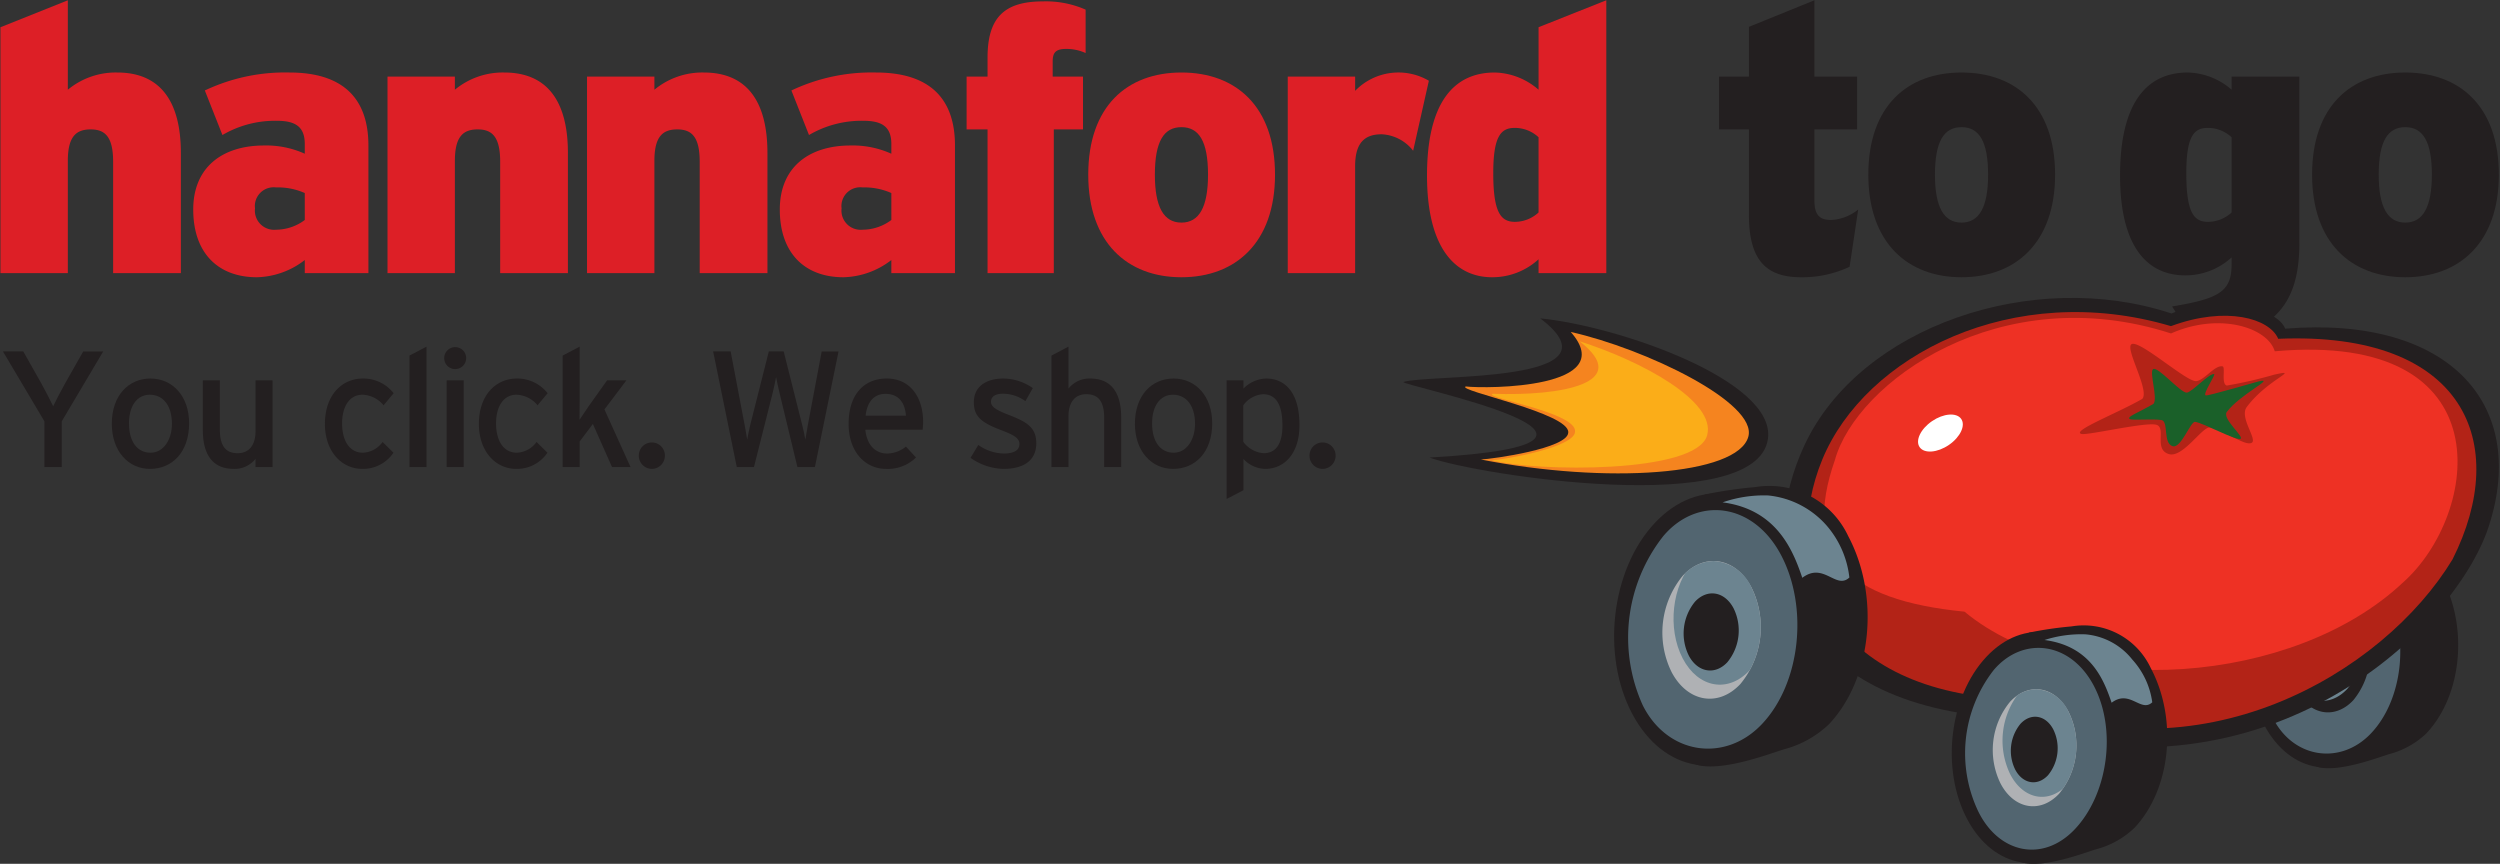 <svg xmlns="http://www.w3.org/2000/svg" xmlns:xlink="http://www.w3.org/1999/xlink" viewBox="0 0 281.697 97.335"><rect x="0" y="0" width="281.697" height="97.335" fill="#333333" stroke="none"/><defs><style>.cls-1{fill:none;}.cls-2{fill:#231f20;}.cls-3{fill:#dd1f26;}.cls-4{clip-path:url(#clip-path);}.cls-5{fill:#526570;}.cls-6{clip-path:url(#clip-path-2);}.cls-7{fill:#6c8490;}.cls-8{fill:#b32317;}.cls-9{clip-path:url(#clip-path-4);}.cls-10{fill:#ee3124;}.cls-11{fill:#1a6029;}.cls-12{fill:#f5841f;}.cls-13{clip-path:url(#clip-path-6);}.cls-14{fill:#fbad18;}.cls-15{fill:#fff;}.cls-16{fill:#afb1b4;}.cls-17{clip-path:url(#clip-path-8);}.cls-18{clip-path:url(#clip-path-10);}</style><clipPath id="clip-path"><rect class="cls-1" x="158.127" y="33.568" width="123.443" height="63.767"/></clipPath><clipPath id="clip-path-2"><path class="cls-1" d="M259.811,68.845a8.3,8.3,0,0,0-1.022,8.98c1.479,2.777,4.334,3.26,6.378,1.078a8.3,8.3,0,0,0,1.023-8.98,4.099,4.099,0,0,0-3.523-2.445,3.929,3.929,0,0,0-2.855,1.367"/></clipPath><clipPath id="clip-path-4"><path class="cls-1" d="M205.332,51.782c-4.704,11.419.107,25.853,20.953,26.985,21.415,9.451,42.254-2.84,50.06-15.733,6.611-13.114,1.378-25.745-19.639-24.859-.968-2.29-5.851-3.734-12.084-1.426a38.013,38.013,0,0,0-10.796-1.585c-13.398 0-24.671,7.337-28.494,16.618"/></clipPath><clipPath id="clip-path-6"><path class="cls-1" d="M165.157,43.545c-1.136.449,11.77,2.999,11.551,5.199-.057,1.786-8.489,2.973-9.845,3.031,14.16,2.792,28.902,1.797,30.134-2.558,1.082-3.825-11.586-9.923-20.007-11.812,5.604,6.38-9.495,6.416-11.832,6.141"/></clipPath><clipPath id="clip-path-8"><path class="cls-1" d="M189.611,64.872A10.066,10.066,0,0,0,188.371,75.764c1.794,3.369,5.257,3.954,7.736,1.307a10.066,10.066,0,0,0,1.24-10.891,4.97,4.97,0,0,0-4.273-2.965,4.765,4.765,0,0,0-3.463,1.657"/></clipPath><clipPath id="clip-path-10"><path class="cls-1" d="M226.495,79.069a8.556,8.556,0,0,0-1.054,9.258c1.525,2.863,4.469,3.361,6.575,1.111a8.556,8.556,0,0,0,1.054-9.257,4.225,4.225,0,0,0-3.632-2.52,4.05,4.05,0,0,0-2.943,1.409"/></clipPath></defs><title>HTG_WEB_LOGOS</title><g id="HTG_Home_Page_Header" data-name="HTG Home Page Header"><g id="Text"><g id="you_click._We_Shop." data-name="you click. We Shop."><path class="cls-2" d="M6.958,47.473v5.156H5.004V47.473L.331,39.598h2.29L4.65,43.191c.447.801,1.117,2.104,1.34,2.588.224-.484.875-1.731,1.34-2.569l2.048-3.611h2.252Z"/><path class="cls-2" d="M16.898,52.835c-2.457,0-4.3-2.029-4.3-5.082,0-3.202,1.899-5.101,4.356-5.101,2.494,0,4.356,1.991,4.356,5.044C21.31,50.935,19.412,52.835,16.898,52.835Zm-.019-8.358c-1.452,0-2.346,1.284-2.346,3.22,0,2.142.987,3.314,2.439,3.314,1.452,0,2.401-1.471,2.401-3.258C19.374,45.76,18.425,44.476,16.88,44.476Z"/><path class="cls-2" d="M28.794,52.629v-.931a2.994,2.994,0,0,1-2.458,1.136c-2.271,0-3.481-1.489-3.481-4.375V42.856h1.917v5.529c0,1.973.745,2.681,2.01,2.681,1.285,0,2.011-.912,2.011-2.495V42.856h1.917v9.773Z"/><path class="cls-2" d="M43.22,45.668a3.212,3.212,0,0,0-2.383-1.191c-1.396,0-2.29,1.247-2.29,3.238,0,1.918.819,3.296,2.346,3.296a2.878,2.878,0,0,0,2.215-1.21l1.229,1.21a4.148,4.148,0,0,1-3.5,1.824c-2.383,0-4.226-2.011-4.226-5.063,0-3.239,1.899-5.119,4.282-5.119a4.319,4.319,0,0,1,3.462,1.656Z"/><path class="cls-2" d="M46.142,52.629V40.064l1.917-1.006V52.629Z"/><path class="cls-2" d="M51.299,41.59a1.238,1.238,0,1,1,1.229-1.229A1.244,1.244,0,0,1,51.299,41.59Zm-.968,11.039V42.856H52.248v9.773Z"/><path class="cls-2" d="M60.569,45.668a3.212,3.212,0,0,0-2.383-1.191c-1.396,0-2.29,1.247-2.29,3.238,0,1.918.819,3.296,2.346,3.296a2.878,2.878,0,0,0,2.215-1.21l1.229,1.21a4.148,4.148,0,0,1-3.5,1.824c-2.383,0-4.226-2.011-4.226-5.063,0-3.239,1.899-5.119,4.282-5.119a4.319,4.319,0,0,1,3.462,1.656Z"/><path class="cls-2" d="M68.964,52.629,66.805,47.771l-1.489,1.973v2.886h-1.917V40.064l1.917-1.006v6.162c0,.596-.019,1.602-.019,2.085.261-.391.763-1.136,1.08-1.601L68.406,42.856H70.584l-2.476,3.276,2.941,6.497Z"/><path class="cls-2" d="M73.451,52.835a1.487,1.487,0,0,1-1.471-1.471,1.471,1.471,0,1,1,2.941,0A1.487,1.487,0,0,1,73.451,52.835Z"/><path class="cls-2" d="M91.824,52.629H89.851l-2.029-8.414c-.112-.447-.316-1.415-.373-1.731-.056.316-.26,1.284-.372,1.731l-2.122,8.414h-1.936L80.356,39.598h1.973l1.564,8.229c.074.391.242,1.284.298,1.713.074-.429.26-1.304.354-1.694l2.085-8.247h1.675l2.122,8.434c.093.354.242,1.042.317,1.508.093-.484.205-1.21.26-1.526l1.583-8.415h1.899Z"/><path class="cls-2" d="M103.961,48.422h-6.46c.205,1.88,1.266,2.681,2.457,2.681a3.422,3.422,0,0,0,2.122-.782l1.136,1.229a4.544,4.544,0,0,1-3.369,1.285c-2.29,0-4.226-1.843-4.226-5.082,0-3.313,1.75-5.101,4.282-5.101,2.773,0,4.114,2.252,4.114,4.896C104.017,47.901,103.979,48.217,103.961,48.422Zm-4.189-4.04c-1.284,0-2.066.894-2.234,2.458h4.542C101.987,45.5,101.354,44.382,99.772,44.382Z"/><path class="cls-2" d="M113.1,52.835a6.674,6.674,0,0,1-3.741-1.247l.875-1.452a5.132,5.132,0,0,0,2.848.968c1.21,0,1.787-.391,1.787-1.08,0-.744-.856-1.098-2.271-1.638-2.104-.819-2.867-1.526-2.867-3.072,0-1.749,1.378-2.661,3.332-2.661a5.82,5.82,0,0,1,3.313,1.079l-.837,1.471a4.258,4.258,0,0,0-2.532-.838c-.931,0-1.34.372-1.34.894,0,.484.335.838,1.806,1.415,2.178.838,3.295,1.434,3.295,3.276C116.767,52.108,115.017,52.835,113.1,52.835Z"/><path class="cls-2" d="M124.418,52.629v-5.529c0-1.973-.745-2.681-2.011-2.681-1.284,0-2.011.912-2.011,2.495v5.715h-1.917V40.064l1.917-1.006v4.729a2.994,2.994,0,0,1,2.457-1.135c2.271,0,3.481,1.488,3.481,4.374v5.604Z"/><path class="cls-2" d="M132.181,52.835c-2.458,0-4.301-2.029-4.301-5.082,0-3.202,1.899-5.101,4.356-5.101,2.494,0,4.355,1.991,4.355,5.044C136.592,50.935,134.693,52.835,132.181,52.835Zm-.019-8.358c-1.452,0-2.346,1.284-2.346,3.22,0,2.142.986,3.314,2.438,3.314s2.401-1.471,2.401-3.258C134.656,45.76,133.707,44.476,132.162,44.476Z"/><path class="cls-2" d="M142.567,52.835a3.47,3.47,0,0,1-2.457-1.117v3.519l-1.898.986V42.856h1.898v.931a3.725,3.725,0,0,1,2.551-1.135c2.104,0,3.76,1.526,3.76,5.249C146.421,51.252,144.597,52.835,142.567,52.835Zm-.261-8.415a3.005,3.005,0,0,0-2.215,1.248V49.781a3.131,3.131,0,0,0,2.29,1.285c1.377,0,2.122-1.043,2.122-3.109C144.504,45.5,143.722,44.419,142.307,44.419Z"/><path class="cls-2" d="M149.026,52.835a1.486,1.486,0,0,1-1.471-1.471,1.471,1.471,0,1,1,2.941,0A1.486,1.486,0,0,1,149.026,52.835Z"/></g><g id="hannaford_to_go" data-name="hannaford to go"><path class="cls-3" d="M12.747,30.776V18.208c0-2.868-.97-3.627-2.531-3.627-1.603,0-2.573.759-2.573,3.542V30.776H.052V3.067L7.643.031V10.11a8.469,8.469,0,0,1,5.567-1.94c4.85,0,7.17,3.248,7.17,9.068V30.776Z"/><path class="cls-3" d="M34.342,30.776V29.3a9.131,9.131,0,0,1-5.398,1.94c-4.302,0-7.17-2.657-7.17-7.634,0-4.766,3.29-7.212,7.971-7.212a10.544,10.544,0,0,1,4.597.928V16.226c0-1.94-1.054-2.615-3.121-2.615a11.703,11.703,0,0,0-6.158,1.603l-1.982-5.019A21.081,21.081,0,0,1,32.613,8.17c6.2,0,8.899,3.079,8.899,8.224V30.776Zm0-9.025a7.504,7.504,0,0,0-3.248-.633A2.116,2.116,0,0,0,28.733,23.48a2.164,2.164,0,0,0,2.362,2.404,5.442,5.442,0,0,0,3.248-1.097Z"/><path class="cls-3" d="M56.359,30.776V18.208c0-2.868-.97-3.627-2.531-3.627-1.603,0-2.573.759-2.573,3.542V30.776H43.664V8.634h7.591v1.476a8.469,8.469,0,0,1,5.567-1.94c4.85,0,7.17,3.248,7.17,9.068V30.776Z"/><path class="cls-3" d="M78.841,30.776V18.208c0-2.868-.97-3.627-2.531-3.627-1.603,0-2.573.759-2.573,3.542V30.776h-7.591V8.634h7.591v1.476a8.469,8.469,0,0,1,5.567-1.94c4.85,0,7.17,3.248,7.17,9.068V30.776Z"/><path class="cls-3" d="M100.436,30.776V29.3a9.131,9.131,0,0,1-5.398,1.94c-4.302,0-7.17-2.657-7.17-7.634,0-4.766,3.29-7.212,7.971-7.212a10.544,10.544,0,0,1,4.597.928V16.226c0-1.94-1.054-2.615-3.121-2.615a11.703,11.703,0,0,0-6.158,1.603l-1.982-5.019A21.081,21.081,0,0,1,98.707,8.17c6.199,0,8.898,3.079,8.898,8.224V30.776Zm0-9.025a7.504,7.504,0,0,0-3.248-.633A2.116,2.116,0,0,0,94.827,23.48a2.164,2.164,0,0,0,2.362,2.404,5.442,5.442,0,0,0,3.248-1.097Z"/><path class="cls-3" d="M120.134,5.513c-1.139,0-1.519.38-1.519,1.392v1.729h3.416V14.581h-3.29V30.776h-7.465V14.581H108.915V8.634h2.361V6.483c0-4.555,1.94-6.326,6.242-6.326a11.153,11.153,0,0,1,4.808.928V5.977A5.229,5.229,0,0,0,120.134,5.513Z"/><path class="cls-3" d="M133.124,31.24c-6.115,0-10.501-3.922-10.501-11.556,0-7.718,4.386-11.514,10.501-11.514s10.544,3.796,10.544,11.514C143.668,27.318,139.239,31.24,133.124,31.24Zm0-16.912c-1.982,0-2.994,1.603-2.994,5.356,0,3.669,1.012,5.398,2.994,5.398s2.995-1.729,2.995-5.398C136.119,15.931,135.106,14.328,133.124,14.328Z"/><path class="cls-3" d="M159.231,16.985a4.78,4.78,0,0,0-3.542-1.855c-1.856,0-2.995.886-2.995,3.585v12.062h-7.591V8.634h7.591v1.603a6.79,6.79,0,0,1,8.309-1.139Z"/><path class="cls-3" d="M173.362,30.776V29.216a7.704,7.704,0,0,1-5.229,2.024c-4.134,0-7.339-3.248-7.339-11.472,0-7.929,2.825-11.598,7.634-11.598a7.776,7.776,0,0,1,4.935,1.94v-7.043L180.996.031V30.776Zm0-15.31a3.902,3.902,0,0,0-2.699-1.054c-1.561,0-2.404.97-2.404,5.103,0,4.428.844,5.483,2.446,5.483a3.956,3.956,0,0,0,2.657-1.055Z"/><path class="cls-2" d="M208.411,30.06a12.545,12.545,0,0,1-5.483,1.181c-4.006,0-5.862-2.024-5.862-7.043V14.581h-3.374V8.634h3.374V3.025L204.446.031V8.634h4.809V14.581h-4.809v8.013c0,1.687.633,2.193,1.898,2.193a5.237,5.237,0,0,0,3.036-1.181Z"/><path class="cls-2" d="M221.022,31.24c-6.115,0-10.501-3.922-10.501-11.556,0-7.718,4.386-11.514,10.501-11.514s10.544,3.796,10.544,11.514C231.566,27.318,227.138,31.24,221.022,31.24Zm0-16.912c-1.982,0-2.994,1.603-2.994,5.356,0,3.669,1.012,5.398,2.994,5.398s2.995-1.729,2.995-5.398C224.018,15.931,223.005,14.328,221.022,14.328Z"/><path class="cls-2" d="M247.531,38.917l-2.783-4.387c5.398-.886,6.706-1.729,6.706-4.766v-.759a7.704,7.704,0,0,1-5.229,2.024c-4.134,0-7.339-3.037-7.339-11.261,0-7.929,2.825-11.598,7.634-11.598a7.776,7.776,0,0,1,4.935,1.94V8.634h7.634V27.444C259.088,35.036,255.545,37.778,247.531,38.917ZM251.454,15.467a3.902,3.902,0,0,0-2.699-1.054c-1.561,0-2.404.97-2.404,5.103,0,4.428.844,5.483,2.446,5.483a3.956,3.956,0,0,0,2.657-1.055Z"/><path class="cls-2" d="M271.024,31.24c-6.115,0-10.501-3.922-10.501-11.556,0-7.718,4.386-11.514,10.501-11.514s10.544,3.796,10.544,11.514C281.568,27.318,277.14,31.24,271.024,31.24Zm0-16.912c-1.982,0-2.994,1.603-2.994,5.356,0,3.669,1.012,5.398,2.994,5.398s2.995-1.729,2.995-5.398C274.019,15.931,273.007,14.328,271.024,14.328Z"/></g></g><g id="Tomato"><g class="cls-4"><path class="cls-2" d="M260.479,80.863c-2.911-5.467-3.403-16.066,1.418-19.574a40.531,40.531,0,0,1,4.629-.676,8.086,8.086,0,0,1,8.656,4.552c2.911,5.467,2.286,13.13-1.775,17.465a9.57,9.57,0,0,1-4.187,2.342c-1.236.372-5.49,2.02-7.932,1.487-2.004-.566.489-3.156-.809-5.595"/><path class="cls-2" d="M255.129,81.696c-2.911-5.467-1.98-13.413,2.081-17.748,4.06-4.335,9.712-3.418,12.623,2.049,2.911,5.467,1.979,13.413-2.081,17.748-4.06,4.335-9.712,3.418-12.623-2.049"/><path class="cls-5" d="M256.092,80.877a15.236,15.236,0,0,1,1.915-15.719c3.144-3.717,8.331-3.124,10.919,1.735s1.85,11.984-1.811,15.79c-3.433,3.569-8.746,2.761-11.023-1.806"/><path class="cls-2" d="M258.788,77.825a8.3,8.3,0,0,1,1.022-8.98c2.044-2.182,4.899-1.699,6.378,1.078a8.299,8.299,0,0,1-1.023,8.98c-2.044,2.182-4.899,1.7-6.378-1.078"/></g><g class="cls-6"><path class="cls-7" d="M258.263,76.522a8.439,8.439,0,0,1,1.001-8.98c2.002-2.182,4.799-1.699,6.248,1.078a8.439,8.439,0,0,1-1.002,8.98c-2.002,2.182-4.799,1.699-6.248-1.078"/></g><g class="cls-4"><path class="cls-2" d="M260.38,76.281a4.649,4.649,0,0,1,.573-5.029,2.09,2.09,0,0,1,3.572.604,4.648,4.648,0,0,1-.573,5.029,2.09,2.09,0,0,1-3.572-.604"/><path class="cls-2" d="M203.335,50.141c6.254-13.366,25.752-19.984,41.354-14.816,5.527-2.409,12.01-.476,12.799,1.71,18.762-1.528,27.682,8.833,22.737,22.876-4.553,12.309-26.982,32.55-57.352,20.718-22.98-2.849-24.751-19.346-19.538-30.488"/><path class="cls-8" d="M205.332,51.781c4.818-11.696,21.467-20.304,39.29-15.033,6.233-2.308,11.116-.864,12.084,1.426,21.017-.886,26.25,11.745,19.639,24.859C268.54,75.926,247.7,88.217,226.285,78.766c-20.846-1.132-25.657-15.566-20.953-26.985"/></g><g class="cls-9"><path class="cls-10" d="M206.753,51.84c2.431-8.771,18.599-20.502,37.874-14.267,5.455-2.431,10.904-.656,11.69,2.008C282.419,37.257,279.354,58.034,270.754,65.645c-12.252,11.54-37.272,13.334-49.396,3.277-13.428-1.322-18.346-6.414-14.604-17.081"/></g><g class="cls-4"><path class="cls-8" d="M244.4,51.169c-1.815-.53-.17-3.114-1.536-3.33-1.466-.231-7.653,1.232-8.326,1.059-1.22-.313,4.144-2.376,6.858-3.957.835-.963-1.955-5.623-1.232-6.147.83-.601,6.125,4.186,7.274,4.151.886-.027,2.137-1.854,3-1.661.357.08-.186,1.981.474,2.161a48.934,48.934,0,0,0,5.332-1.226c3.152-.707-.716.486-3.077,3.634-.901,1.202,1.301,3.739.517,4.061-.831.341-3.082-1.496-4.672-1.747-.841-.133-3.051,3.457-4.612,3.001"/><path class="cls-11" d="M244.809,50.277c-1.12-.333-.421-2.814-1.264-2.948-.906-.145-3.039.034-3.454-.075-.753-.197.875-.752,2.561-1.75.521-.607-.498-3.577-.049-3.907.516-.379,3.084,2.668,3.795,2.645.548-.018,2.554-2.215,3.086-2.094.221.05-1.348,2.294-.94,2.407.26.072,5.655-1.511,6.004-1.591,1.953-.448-2.16,1.469-3.635,3.455-.563.758,2.022,2.828,1.536,3.031-.515.215-4.121-1.762-5.102-1.919-.52-.083-1.573,3.032-2.536,2.745"/><path class="cls-2" d="M158.147,43.036c2.86-.913,25.154.249,15.406-7.163,8.762.864,26.549,6.997,25.659,13.559-1.223,9.027-32.978,4.056-38.133,2.124,29.143-1.664-3.863-8.223-2.932-8.521"/><path class="cls-12" d="M165.158,43.545c2.337.276,17.437.239,11.832-6.141,8.421,1.89,21.089,7.988,20.007,11.813-1.232,4.356-15.974,5.35-30.134,2.558,1.356-.058,9.789-1.245,9.845-3.031.219-2.199-12.687-4.749-11.551-5.199"/></g><g class="cls-13"><path class="cls-14" d="M168.193,44.371c7.705.276,15.888-1.182,9.793-5.914,6.985,2.221,15.43,6.773,14.37,10.598-1.207,4.356-19.329,4.094-24.283,2.811,1.329-.057,9.349-1.439,9.404-3.225.215-2.199-10.396-3.822-9.284-4.271"/></g><g class="cls-4"><path class="cls-15" d="M217.69,47.46c1.289-.884,2.762-1.003,3.29-.265.527.738-.09,2.053-1.379,2.938-1.289.884-2.762,1.003-3.29.265s.09-2.053,1.379-2.937"/><path class="cls-2" d="M190.421,79.449c-3.531-6.631-4.127-19.486,1.72-23.741a49.097,49.097,0,0,1,5.615-.82,9.808,9.808,0,0,1,10.498,5.52c3.531,6.631,2.772,15.924-2.152,21.182a11.601,11.601,0,0,1-5.079,2.841c-1.5.451-6.659,2.45-9.62,1.804-2.431-.686.593-3.828-.982-6.786"/><path class="cls-2" d="M183.932,80.459c-3.531-6.631-2.401-16.268,2.524-21.526,4.924-5.258,11.779-4.145,15.309,2.485,3.531,6.631,2.401,16.268-2.524,21.526-4.924,5.258-11.779,4.145-15.309-2.485"/><path class="cls-5" d="M185.101,79.465a18.479,18.479,0,0,1,2.323-19.065c3.814-4.508,10.105-3.789,13.242,2.104,3.138,5.893,2.244,14.536-2.196,19.151-4.164,4.328-10.608,3.349-13.37-2.19"/><path class="cls-16" d="M188.371,75.764a10.066,10.066,0,0,1,1.24-10.891c2.479-2.646,5.942-2.061,7.736,1.307a10.067,10.067,0,0,1-1.24,10.891c-2.479,2.646-5.942,2.061-7.736-1.308"/></g><g class="cls-17"><path class="cls-7" d="M189.602,74.183c-1.757-3.369-1.213-8.245,1.215-10.891,2.428-2.646,5.82-2.061,7.577,1.307s1.213,8.245-1.215,10.891c-2.428,2.647-5.82,2.061-7.578-1.307"/></g><g class="cls-4"><path class="cls-2" d="M190.301,73.891a5.637,5.637,0,0,1,.695-6.099c1.388-1.482,3.327-1.154,4.332.732a5.637,5.637,0,0,1-.695,6.099c-1.388,1.482-3.327,1.154-4.332-.732"/><path class="cls-7" d="M203.081,65.107c-1.03-3.026-2.833-7.699-8.981-8.502a14.254,14.254,0,0,1,5.123-.779,10.088,10.088,0,0,1,6.69,3.497,10.778,10.778,0,0,1,2.472,5.75c-1.507,1.417-2.893-1.796-5.304.034"/><path class="cls-2" d="M227.184,91.459c-3.001-5.636-3.509-16.563,1.462-20.18a41.783,41.783,0,0,1,4.773-.697,8.337,8.337,0,0,1,8.924,4.692c3.001,5.636,2.356,13.536-1.83,18.005a9.859,9.859,0,0,1-4.317,2.414c-1.275.383-5.66,2.083-8.177,1.533-2.066-.583.504-3.254-.834-5.768"/><path class="cls-2" d="M221.668,92.318c-3.001-5.636-2.041-13.828,2.145-18.297,4.186-4.469,10.012-3.524,13.013,2.112,3.001,5.636,2.041,13.828-2.145,18.297-4.186,4.469-10.012,3.524-13.013-2.112"/><path class="cls-5" d="M222.932,91.481a15.243,15.243,0,0,1,1.706-15.968c3.241-3.832,8.604-3.288,11.272,1.721,2.667,5.009,1.593,12.342-2.182,16.265-3.54,3.679-8.449,2.69-10.796-2.018"/><path class="cls-16" d="M225.441,88.327a8.557,8.557,0,0,1,1.054-9.258c2.107-2.25,5.051-1.752,6.576,1.111a8.556,8.556,0,0,1-1.054,9.257c-2.107,2.25-5.051,1.752-6.575-1.111"/></g><g class="cls-18"><path class="cls-7" d="M226.522,87.268a8.701,8.701,0,0,1,1.032-9.258c2.064-2.249,4.948-1.752,6.441,1.111a8.7,8.7,0,0,1-1.032,9.257c-2.064,2.249-4.948,1.752-6.441-1.111"/></g><g class="cls-4"><path class="cls-2" d="M227.081,86.735a4.791,4.791,0,0,1,.59-5.184c1.18-1.26,2.828-.981,3.682.622a4.791,4.791,0,0,1-.59,5.184c-1.18,1.26-2.829.981-3.682-.622"/><path class="cls-7" d="M237.935,79.184c-.875-2.572-2.338-6.386-7.564-7.068a13.464,13.464,0,0,1,4.629-.639,7.568,7.568,0,0,1,5.272,2.849,8.929,8.929,0,0,1,2.242,4.808c-1.281,1.205-2.53-1.506-4.58.05"/></g></g></g></svg>